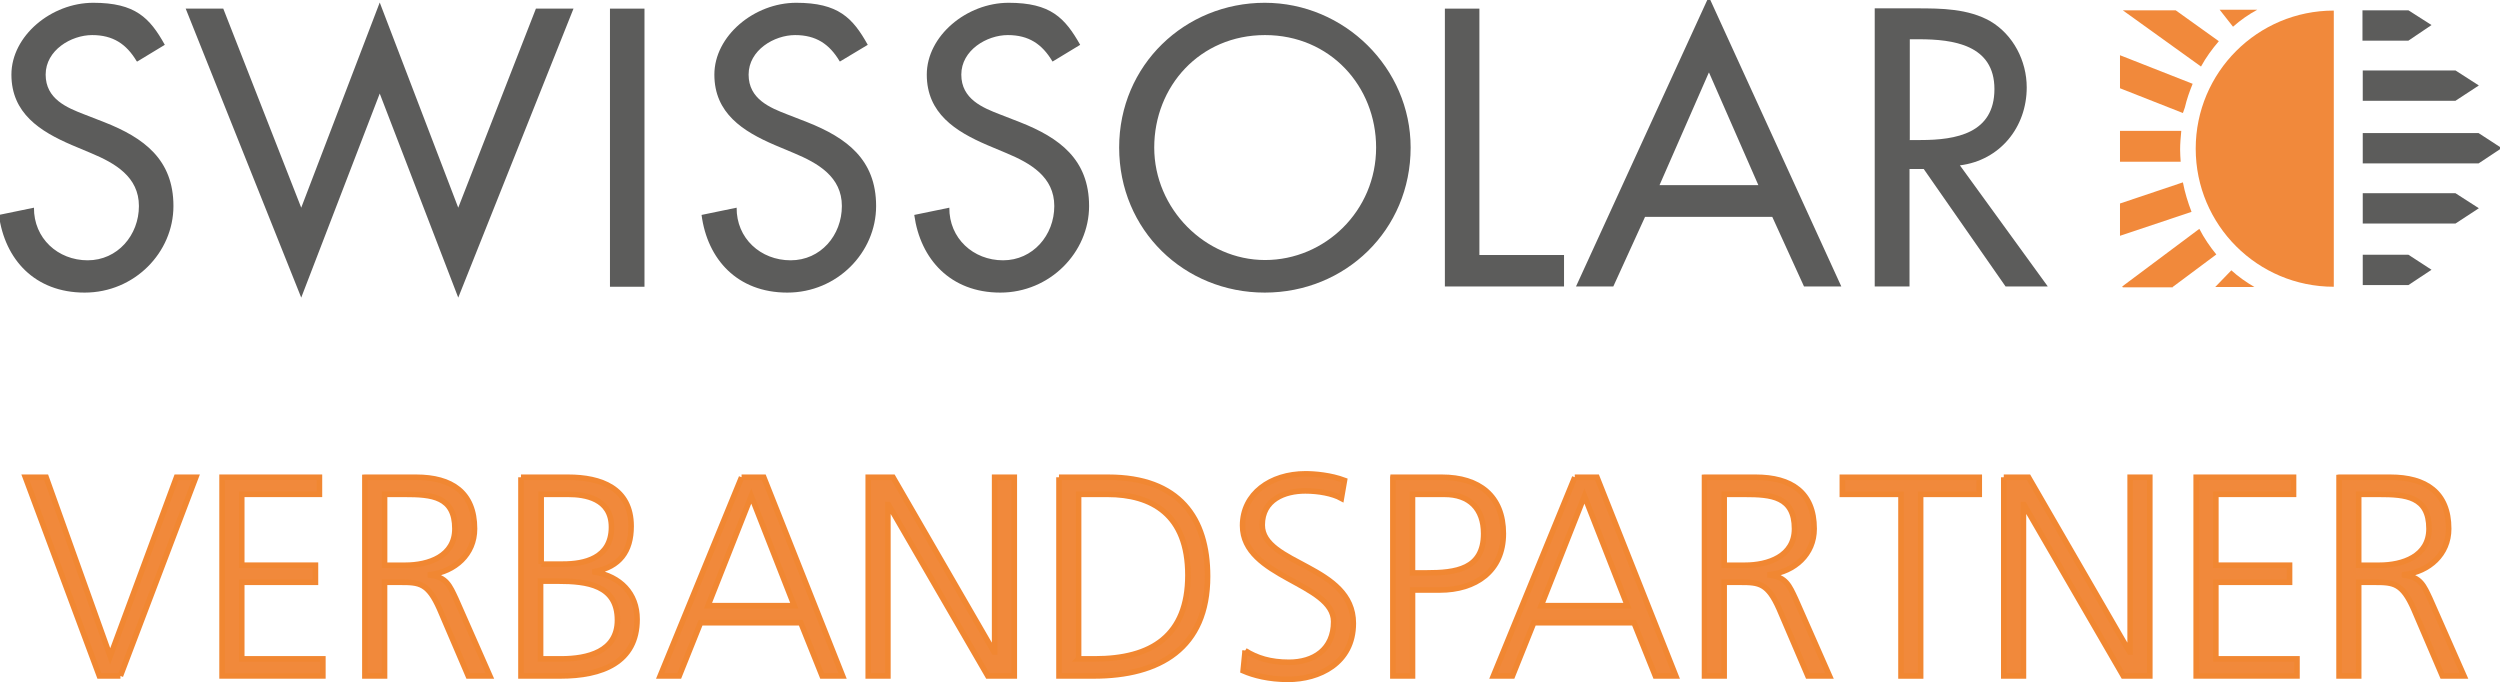 <?xml version="1.0" encoding="UTF-8"?>
<svg id="Ebene_1" xmlns="http://www.w3.org/2000/svg" version="1.1" viewBox="508 374 898 245">
  <!-- Generator: Adobe Illustrator 29.2.1, SVG Export Plug-In . SVG Version: 2.1.0 Build 116)  -->
  <defs>
    <style>
      .st1, .st2 {
      fill: #f1893b;
      }

      .st3 {
      fill: #5c5c5b;
      }

      .st2 {
      stroke: #f18732;
      stroke-miterlimit: 10;
      stroke-width: 2px;
      }

      .st4 {
      clip-path: url(#clippath);
      }
    </style>
  </defs>
  <g class="st4">
    <g>
      <path class="st1" d="M1346.3,477c-27.4,0-49.6-22.2-49.6-49.6s22.2-49.6,49.6-49.6v99.3-.1Z"/>
      <path class="st3" d="M557.1,396c-3.7-6.2-8.5-9.4-16-9.4s-16.7,5.4-16.7,14.2,7.7,11.9,13.9,14.3l7.2,2.8c14.2,5.6,24.8,13.4,24.8,30.1s-14,31.1-31.9,31.1-28.7-11.9-30.8-27.9l12.6-2.6c-.1,11,8.6,18.9,19.3,18.9s18.4-9,18.4-19.5-8.6-15.4-17.2-19l-6.9-2.9c-11.4-4.9-21.7-11.4-21.7-25.3s14.3-25.8,29.4-25.8,20.3,5.4,25.7,15.1l-9.9,6-.2-.1Z"/>
      <polygon class="st3" points="616.2 448.6 644.4 374.9 672.6 448.6 700.5 377.1 714 377.1 672.6 480.9 644.4 407.6 616.2 480.9 574.7 377.1 588.2 377.1 616.2 448.6"/>
      <rect class="st3" x="727.1" y="377.1" width="12.4" height="99.9"/>
      <path class="st3" d="M809.6,396c-3.7-6.2-8.5-9.4-16-9.4s-16.7,5.4-16.7,14.2,7.7,11.9,13.9,14.3l7.2,2.8c14.1,5.6,24.7,13.4,24.7,30.1s-14,31.1-31.9,31.1-28.7-11.9-30.8-27.9l12.6-2.6c-.1,11,8.6,18.9,19.4,18.9s18.4-9,18.4-19.5-8.6-15.4-17.2-19l-6.9-2.9c-11.4-4.9-21.7-11.4-21.7-25.3s14.3-25.8,29.4-25.8,20.3,5.4,25.7,15.1l-10,6-.1-.1Z"/>
      <path class="st3" d="M886,396c-3.7-6.2-8.5-9.4-16-9.4s-16.7,5.4-16.7,14.2,7.7,11.9,13.9,14.3l7.2,2.8c14.2,5.6,24.8,13.4,24.8,30.1s-14.1,31.1-31.9,31.1-28.7-11.9-30.9-27.9l12.6-2.6c-.1,11,8.6,18.9,19.3,18.9s18.4-9,18.4-19.5-8.6-15.4-17.2-19l-6.9-2.9c-11.4-4.9-21.7-11.4-21.7-25.3s14.3-25.8,29.4-25.8,20.2,5.4,25.7,15.1l-9.9,6-.1-.1Z"/>
      <path class="st3" d="M1002.3,427c0-22-16.5-40.4-39.9-40.4s-39.8,18.4-39.8,40.4,18.3,40.4,39.8,40.4,39.9-17.6,39.9-40.4M1014.7,427c0,29.7-23.5,52.1-52.4,52.1s-52.3-22.4-52.3-52.1,23.7-52,52.3-52,52.4,23.4,52.4,52"/>
      <polygon class="st3" points="1039.4 465.6 1069.8 465.6 1069.8 476.9 1027 476.9 1027 377.1 1039.4 377.1 1039.4 465.6"/>
      <path class="st3" d="M1121.8,400.1l-17.7,40.4h35.5l-17.7-40.4h-.1ZM1098.9,451.9l-11.4,25h-13.4l47.7-104.1,47.6,104.1h-13.4l-11.4-25h-45.8.1Z"/>
      <path class="st3" d="M1193.9,424.3h4c12.7,0,26.5-2.4,26.5-18.3s-14.8-17.9-27.1-17.9h-3.3v36.1l-.1.1ZM1243.5,476.9h-15.1l-29.4-42.2h-5.1v42.2h-12.5v-99.9h15.1c8.9,0,18.4.1,26.4,4.6,8.3,4.9,13.1,14.3,13.1,23.8,0,14.3-9.6,26.2-24,28l31.5,43.4v.1Z"/>
      <path class="st1" d="M1291.4,421h-21.9v11.1h21.8c-.1-1.5-.2-2.9-.2-4.4,0-2.2.2-4.3.4-6.5v-.2h-.1Z"/>
      <path class="st1" d="M1269.5,393.8v11.9l22.6,8.9.7-2c.7-3,1.7-5.8,2.8-8.5l-26.2-10.3h.1Z"/>
      <path class="st1" d="M1269.5,458.7l25.7-8.6c-1.3-3.4-2.4-6.9-3.1-10.6l-22.6,7.6v11.7-.1Z"/>
      <path class="st1" d="M1288.4,477.1l15.7-11.7c-2.3-2.8-4.4-5.9-6.1-9.2l-27.7,20.7.2.3h18l-.1-.1Z"/>
      <path class="st1" d="M1317.8,477.1c-2.9-1.7-5.8-3.7-8.3-6l-5.8,6h14.1Z"/>
      <path class="st1" d="M1289.5,377.7h-19l28.1,20.2c1.8-3.3,4-6.3,6.4-9.1l-15.5-11.1Z"/>
      <path class="st1" d="M1305.3,377.5l4.8,6.1c2.7-2.4,5.6-4.4,8.7-6.1h-13.5Z"/>
      <polygon class="st3" points="1381.4 383 1373.1 377.7 1356.6 377.7 1356.6 388.6 1373.1 388.6 1381.4 383"/>
      <polygon class="st3" points="1398.4 404.7 1390 399.3 1356.7 399.3 1356.7 410.2 1390 410.2 1398.4 404.7"/>
      <polygon class="st3" points="1406.6 427.2 1398.3 421.8 1356.7 421.8 1356.7 432.7 1398.3 432.7 1406.6 427.2"/>
      <polygon class="st3" points="1398.4 448.8 1390 443.4 1356.7 443.4 1356.7 454.3 1390 454.3 1398.4 448.8"/>
      <polygon class="st3" points="1381.4 470.9 1373.1 465.5 1356.7 465.5 1356.7 476.4 1373.1 476.4 1381.4 470.9"/>
    </g>
  </g>
  <g>
    <path class="st2" d="M551.26,616.8h-7.57l-26.58-71.37h7.46l23.01,64.31,23.82-64.31h6.95l-27.1,71.37Z"/>
    <path class="st2" d="M587.77,545.43h34.97v6.13h-27.91v25.46h26.48v6.14h-26.48v27.5h29.14v6.13h-36.2v-71.37Z"/>
    <path class="st2" d="M639.09,545.43h18.4c12.68,0,20.96,5.42,20.96,18.51,0,9.2-7.06,15.34-15.85,16.46v.2c5.73.72,6.95,3.78,9.2,8.59l12.17,27.61h-7.77l-10.33-24.13c-4.09-9.2-7.16-9.51-13.91-9.51h-5.83v33.64h-7.06v-71.37ZM646.15,577.03h7.46c8.28,0,17.79-3.17,17.79-13.09,0-11.66-8.28-12.37-18-12.37h-7.26v25.46Z"/>
    <path class="st2" d="M695.13,545.43h16.97c11.66,0,22.6,3.89,22.6,17.59,0,9.1-4.19,14.52-12.99,16.26v.2c9,1.64,15.13,7.57,15.13,16.97,0,15.54-12.68,20.35-27.5,20.35h-14.21v-71.37ZM702.18,610.67h7.36c9.51,0,20.25-2.56,20.25-13.91,0-12.68-10.94-14.01-21.37-14.01h-6.24v27.91ZM702.39,576.62h7.87c7.46,0,17.38-1.94,17.38-13.29,0-10.33-9.51-11.76-15.54-11.76h-9.71v25.05Z"/>
    <path class="st2" d="M774.37,545.43h7.98l28.32,71.37h-7.36l-7.67-19.12h-35.99l-7.67,19.12h-6.85l29.24-71.37ZM777.85,552.18l-15.54,39.37h30.98l-15.44-39.37Z"/>
    <path class="st2" d="M819.87,545.43h8.9l36.3,62.78h.2v-62.78h7.06v71.37h-9.51l-35.69-61.55h-.2v61.55h-7.06v-71.37Z"/>
    <path class="st2" d="M888.38,545.43h17.69c25.56,0,35.69,14.72,35.69,35.58,0,25.87-17.28,35.79-40.9,35.79h-12.47v-71.37ZM895.43,610.67h5.83c20.25,0,33.44-8.18,33.44-30.06s-12.99-29.04-28.94-29.04h-10.33v59.1Z"/>
    <path class="st2" d="M955.25,607.7c4.19,2.66,9.1,4.19,15.75,4.19,8.79,0,16.05-4.5,16.05-14.62,0-14.01-32.72-15.75-32.72-34.46,0-11.45,10.02-18.61,22.6-18.61,3.48,0,9.1.51,14.01,2.35l-1.12,6.44c-3.17-1.74-8.18-2.66-12.99-2.66-7.36,0-15.44,3.07-15.44,12.27,0,14.32,32.72,14.42,32.72,35.28,0,14.42-12.37,20.14-23.42,20.14-6.95,0-12.37-1.43-16.16-3.07l.72-7.26Z"/>
    <path class="st2" d="M1008.32,545.43h17.59c13.39,0,22.09,6.75,22.09,20.25s-10.02,20.25-22.8,20.25h-9.82v30.88h-7.06v-71.37ZM1015.37,579.79h4.91c10.63,0,20.65-1.23,20.65-14.11,0-9-5.11-14.11-14.11-14.11h-11.45v28.22Z"/>
    <path class="st2" d="M1073.66,545.43h7.98l28.32,71.37h-7.36l-7.67-19.12h-35.99l-7.67,19.12h-6.85l29.24-71.37ZM1077.13,552.18l-15.54,39.37h30.98l-15.44-39.37Z"/>
    <path class="st2" d="M1120.28,545.43h18.4c12.68,0,20.96,5.42,20.96,18.51,0,9.2-7.06,15.34-15.85,16.46v.2c5.73.72,6.95,3.78,9.2,8.59l12.17,27.61h-7.77l-10.33-24.13c-4.09-9.2-7.16-9.51-13.91-9.51h-5.83v33.64h-7.06v-71.37ZM1127.34,577.03h7.46c8.28,0,17.79-3.17,17.79-13.09,0-11.66-8.28-12.37-18-12.37h-7.26v25.46Z"/>
    <path class="st2" d="M1190.83,551.57h-21.06v-6.13h49.18v6.13h-21.06v65.24h-7.05v-65.24Z"/>
    <path class="st2" d="M1227.75,545.43h8.9l36.3,62.78h.2v-62.78h7.06v71.37h-9.51l-35.68-61.55h-.2v61.55h-7.06v-71.37Z"/>
    <path class="st2" d="M1296.87,545.43h34.97v6.13h-27.91v25.46h26.48v6.14h-26.48v27.5h29.14v6.13h-36.2v-71.37Z"/>
    <path class="st2" d="M1348.2,545.43h18.4c12.68,0,20.96,5.42,20.96,18.51,0,9.2-7.06,15.34-15.85,16.46v.2c5.73.72,6.95,3.78,9.2,8.59l12.17,27.61h-7.77l-10.33-24.13c-4.09-9.2-7.16-9.51-13.91-9.51h-5.83v33.64h-7.05v-71.37ZM1355.25,577.03h7.46c8.28,0,17.79-3.17,17.79-13.09,0-11.66-8.28-12.37-18-12.37h-7.26v25.46Z"/>
  </g>
</svg>
